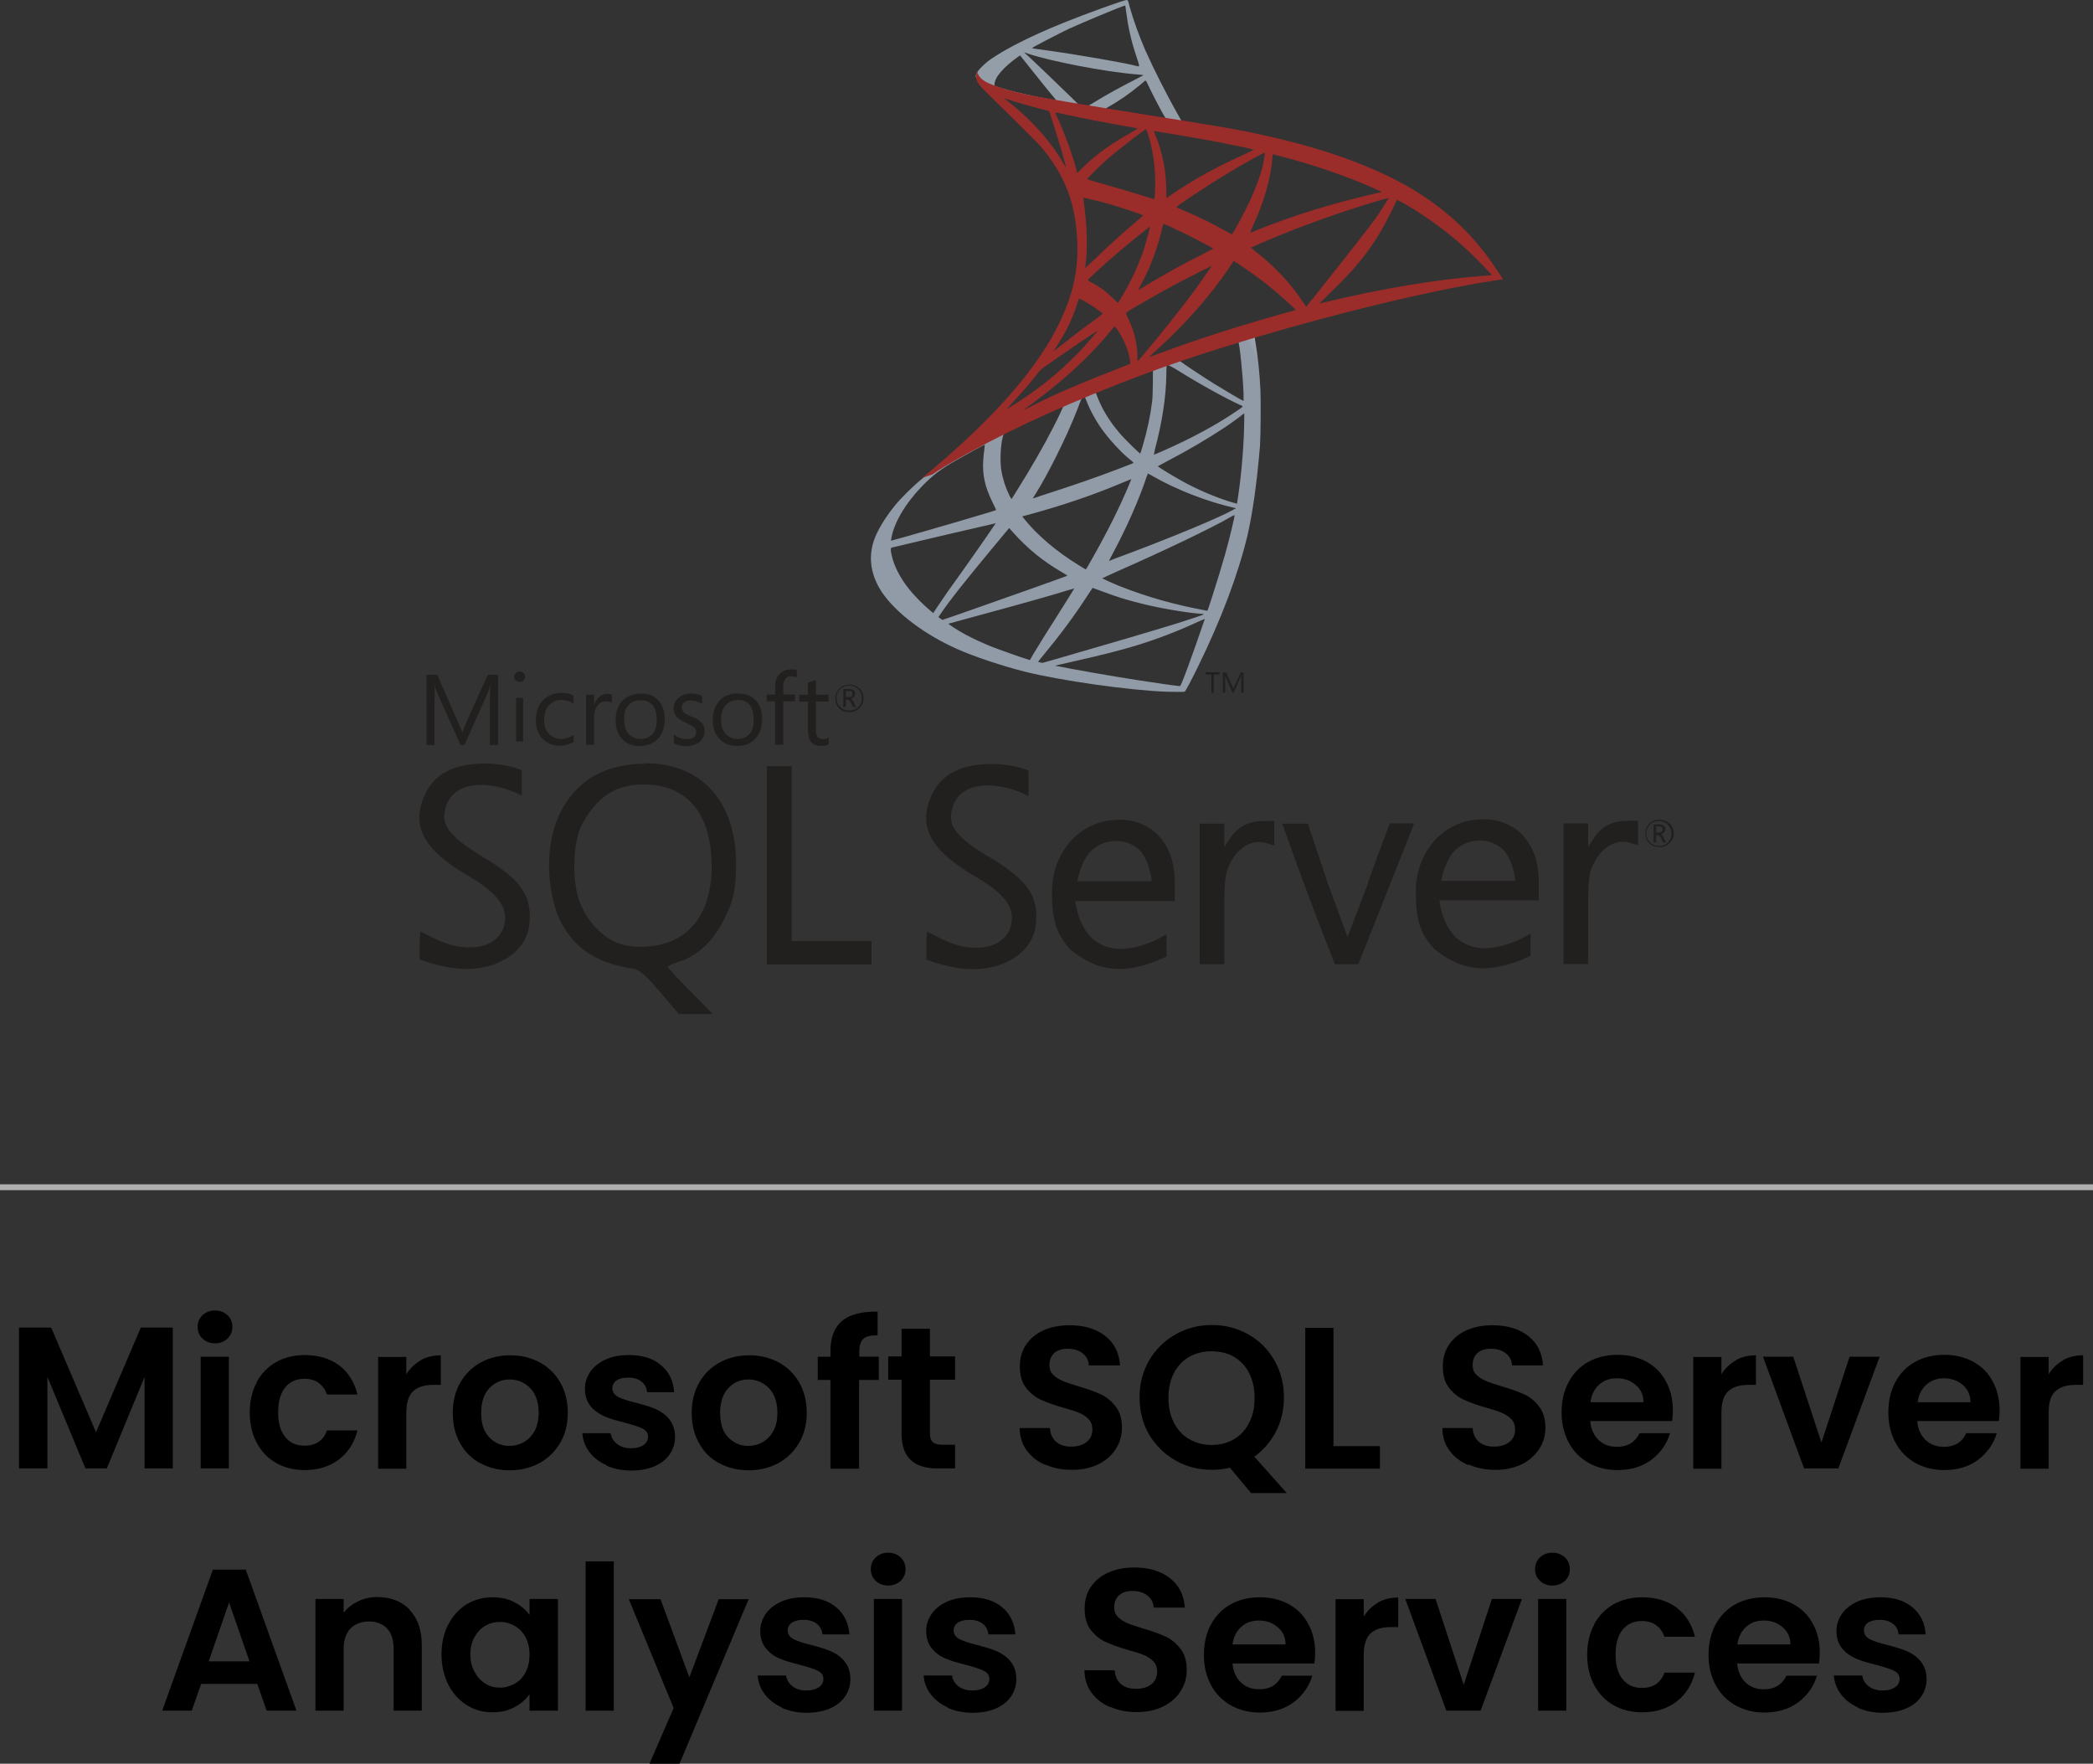 <?xml version="1.0" encoding="UTF-8"?>
<svg id="Layer_2" data-name="Layer 2" xmlns="http://www.w3.org/2000/svg" xmlns:xlink="http://www.w3.org/1999/xlink" viewBox="0 0 89.17 75.14">
  <rect x="0" y="0" width="89.17" height="75.14" fill="#333333" stroke="none"/>
  <defs>
    <style>
      .cls-1 {
        fill: url(#linear-gradient);
      }

      .cls-1, .cls-2, .cls-3, .cls-4, .cls-5 {
        stroke-width: 0px;
      }

      .cls-6 {
        fill: none;
        stroke: #afafaf;
        stroke-miterlimit: 10;
        stroke-width: .25px;
      }

      .cls-3 {
        fill: url(#linear-gradient-2);
      }

      .cls-4 {
        fill: #221f1f;
      }

      .cls-5 {
        fill: url(#radial-gradient);
      }
    </style>
    <linearGradient id="linear-gradient" x1="23978.09" y1="24807.63" x2="24034.24" y2="24774.45" gradientTransform="translate(-869.63 -916.14) scale(.04)" gradientUnits="userSpaceOnUse">
      <stop offset="0" stop-color="#919ba7"/>
      <stop offset="1" stop-color="#ececed"/>
    </linearGradient>
    <linearGradient id="linear-gradient-2" x1="23979.35" y1="24182.3" x2="24024.53" y2="24182.3" gradientTransform="translate(-869.63 -916.14) scale(.04)" gradientUnits="userSpaceOnUse">
      <stop offset="0" stop-color="#949ea9"/>
      <stop offset="1" stop-color="#dbdde0"/>
    </linearGradient>
    <radialGradient id="radial-gradient" cx="-46113.42" cy="-22488.95" fx="-46113.42" fy="-22488.95" r="59.99" gradientTransform="translate(-1383.17 -1883.4) rotate(-171.46) scale(.04 .07) skewX(-.19)" gradientUnits="userSpaceOnUse">
      <stop offset="0" stop-color="#da4738"/>
      <stop offset="1" stop-color="#9a2c29"/>
    </radialGradient>
  </defs>
  <g id="Layer_1-2" data-name="Layer 1">
    <g>
      <g>
        <g>
          <path class="cls-2" d="M7.36,56.56v6h-1.2v-3.9l-1.61,3.9h-.91l-1.62-3.9v3.9H.81v-6h1.37l1.91,4.46,1.91-4.46h1.36Z"/>
          <path class="cls-2" d="M8.63,57.03c-.14-.13-.21-.3-.21-.5s.07-.37.21-.5c.14-.13.32-.2.53-.2s.39.07.53.2c.14.13.21.3.21.5s-.07.37-.21.5-.32.2-.53.2-.39-.07-.53-.2ZM9.75,57.8v4.76h-1.2v-4.76h1.2Z"/>
          <path class="cls-2" d="M10.93,58.89c.2-.37.48-.66.83-.86.36-.2.76-.3,1.22-.3.59,0,1.08.15,1.47.44.39.3.65.71.78,1.24h-1.3c-.07-.21-.19-.37-.35-.49-.16-.12-.37-.18-.61-.18-.34,0-.62.12-.82.37-.2.25-.3.6-.3,1.06s.1.8.3,1.05c.2.25.47.37.82.37.49,0,.81-.22.96-.65h1.3c-.13.52-.39.93-.78,1.23-.39.3-.88.46-1.46.46-.46,0-.87-.1-1.22-.3-.36-.2-.63-.49-.83-.86-.2-.37-.3-.8-.3-1.29s.1-.92.3-1.29Z"/>
          <path class="cls-2" d="M17.92,57.95c.25-.14.54-.21.86-.21v1.26h-.32c-.38,0-.66.09-.86.27-.19.18-.29.49-.29.93v2.37h-1.2v-4.76h1.2v.74c.16-.25.36-.45.61-.59Z"/>
          <path class="cls-2" d="M20.46,62.34c-.37-.2-.66-.49-.86-.86-.21-.37-.31-.8-.31-1.29s.11-.92.32-1.29c.22-.37.51-.66.88-.86.37-.2.79-.3,1.25-.3s.87.1,1.25.3c.37.2.67.49.88.86.21.37.32.8.32,1.29s-.11.92-.33,1.29c-.22.37-.52.66-.89.86-.38.2-.8.3-1.26.3s-.87-.1-1.24-.3ZM22.32,61.44c.19-.11.34-.27.46-.48.11-.21.17-.47.17-.77,0-.45-.12-.8-.36-1.05-.24-.24-.53-.37-.87-.37s-.63.12-.87.37c-.23.24-.35.59-.35,1.05s.11.8.34,1.04c.23.24.51.37.86.37.22,0,.42-.05.62-.16Z"/>
          <path class="cls-2" d="M25.85,62.43c-.31-.14-.56-.33-.74-.57-.18-.24-.28-.51-.3-.8h1.21c.02.18.11.33.27.46.16.12.35.18.59.18s.41-.05.54-.14c.13-.09.19-.21.19-.35,0-.16-.08-.27-.24-.35-.16-.08-.41-.16-.75-.25-.36-.09-.65-.17-.87-.27s-.42-.23-.58-.42c-.16-.19-.25-.44-.25-.76,0-.26.08-.5.23-.72.15-.22.37-.39.65-.52.28-.13.62-.19,1-.19.57,0,1.02.14,1.36.43.34.28.53.67.56,1.15h-1.15c-.02-.19-.1-.34-.24-.45-.14-.11-.33-.17-.56-.17-.22,0-.39.04-.5.12-.12.08-.18.19-.18.33,0,.16.08.28.24.37.16.08.41.17.75.25.34.09.63.17.85.27s.42.23.58.43.25.45.25.76c0,.27-.08.52-.23.74-.15.22-.37.39-.65.51-.28.12-.62.18-.99.18s-.74-.07-1.05-.21Z"/>
          <path class="cls-2" d="M30.64,62.34c-.37-.2-.66-.49-.86-.86-.21-.37-.31-.8-.31-1.29s.11-.92.32-1.29c.21-.37.51-.66.88-.86.37-.2.79-.3,1.25-.3s.87.1,1.25.3c.37.2.67.49.88.86.21.37.32.8.32,1.29s-.11.92-.33,1.29c-.22.37-.52.66-.89.86-.38.2-.8.3-1.26.3s-.87-.1-1.24-.3ZM32.49,61.44c.19-.11.35-.27.46-.48.12-.21.17-.47.17-.77,0-.45-.12-.8-.36-1.05-.24-.24-.53-.37-.87-.37s-.63.12-.86.37c-.23.24-.35.59-.35,1.05s.11.8.34,1.04c.23.24.51.37.86.37.22,0,.42-.05.62-.16Z"/>
          <path class="cls-2" d="M37.43,58.79h-.83v3.78h-1.22v-3.78h-.54v-.99h.54v-.24c0-.58.17-1.01.5-1.29.33-.27.83-.4,1.51-.39v1.01c-.29,0-.5.04-.61.15-.11.1-.17.29-.17.56v.2h.83v.99Z"/>
          <path class="cls-2" d="M39.62,58.79v2.3c0,.16.04.28.12.35.08.07.21.11.39.11h.56v1.01h-.76c-1.01,0-1.52-.49-1.52-1.48v-2.3h-.57v-.99h.57v-1.18h1.21v1.18h1.07v.99h-1.07Z"/>
          <path class="cls-2" d="M44.54,62.41c-.34-.14-.6-.35-.8-.62s-.29-.59-.3-.95h1.29c.02.25.1.44.26.58.16.14.37.21.65.21s.5-.07.66-.2c.16-.13.24-.31.24-.53,0-.18-.05-.32-.16-.44-.11-.11-.25-.21-.41-.27-.16-.07-.39-.14-.68-.22-.39-.11-.71-.23-.95-.34-.24-.11-.45-.28-.63-.51s-.26-.53-.26-.91c0-.36.09-.67.27-.93.18-.26.43-.47.75-.61.32-.14.69-.21,1.1-.21.62,0,1.12.15,1.51.45.39.3.6.72.64,1.26h-1.33c-.01-.21-.1-.38-.26-.51s-.38-.2-.65-.2c-.24,0-.42.06-.56.18-.14.12-.21.3-.21.53,0,.16.05.29.16.4.11.11.24.19.4.26.16.07.38.14.67.23.39.11.71.23.95.34.25.11.46.29.64.52.18.23.27.53.27.9,0,.32-.08.62-.25.89-.17.28-.41.49-.73.66-.32.16-.7.25-1.14.25s-.8-.07-1.13-.22Z"/>
          <path class="cls-2" d="M53.31,63.62l-.91-1.09c-.25.06-.51.09-.77.09-.56,0-1.08-.13-1.55-.4s-.84-.63-1.12-1.1c-.28-.47-.41-1-.41-1.59s.14-1.11.41-1.58c.28-.47.65-.83,1.12-1.1s.99-.4,1.55-.4,1.08.13,1.55.4c.47.26.84.63,1.11,1.1.27.47.41.99.41,1.58,0,.53-.11,1.02-.34,1.46-.23.44-.54.79-.92,1.07l1.38,1.55h-1.5ZM50.01,60.61c.16.3.37.54.65.7.28.16.6.25.96.25s.68-.08.96-.25c.28-.16.49-.4.64-.7.16-.3.23-.66.23-1.06s-.08-.75-.23-1.05c-.15-.3-.37-.53-.64-.69s-.59-.24-.96-.24-.68.08-.96.24c-.28.16-.49.39-.65.69-.15.3-.23.65-.23,1.05s.08.75.23,1.06Z"/>
          <path class="cls-2" d="M56.81,61.61h1.98v.96h-3.18v-6h1.2v5.05Z"/>
          <path class="cls-2" d="M62.54,62.41c-.33-.14-.6-.35-.79-.62-.2-.27-.3-.59-.3-.95h1.29c.02.25.1.44.26.58.16.14.37.21.65.21s.5-.07.66-.2.24-.31.24-.53c0-.18-.05-.32-.16-.44-.11-.11-.25-.21-.41-.27-.16-.07-.39-.14-.67-.22-.39-.11-.71-.23-.95-.34-.24-.11-.45-.28-.63-.51-.18-.23-.26-.53-.26-.91,0-.36.09-.67.27-.93.18-.26.43-.47.75-.61.32-.14.69-.21,1.1-.21.62,0,1.12.15,1.51.45s.6.72.64,1.26h-1.32c-.01-.21-.1-.38-.26-.51-.16-.13-.38-.2-.65-.2-.23,0-.42.06-.56.18-.14.12-.21.3-.21.53,0,.16.05.29.16.4.11.11.24.19.4.26.16.07.38.14.67.23.39.11.71.23.96.34.25.11.46.29.64.52.18.23.27.53.27.9,0,.32-.08.62-.25.89s-.41.49-.73.66c-.32.16-.7.25-1.14.25-.42,0-.79-.07-1.13-.22Z"/>
          <path class="cls-2" d="M71.23,60.54h-3.48c.03.34.15.61.36.81.21.2.47.29.78.29.45,0,.77-.19.96-.58h1.3c-.14.46-.4.83-.79,1.13-.39.29-.87.44-1.44.44-.46,0-.87-.1-1.23-.3-.36-.2-.65-.49-.85-.86-.2-.37-.31-.8-.31-1.29s.1-.93.3-1.3c.2-.37.48-.66.84-.86.36-.2.78-.3,1.25-.3s.86.1,1.22.29c.36.2.64.47.83.83.2.36.3.77.3,1.23,0,.17-.01.33-.03.46ZM70.02,59.74c0-.31-.12-.56-.34-.74-.22-.19-.48-.28-.8-.28-.3,0-.55.09-.75.27-.2.18-.33.43-.37.75h2.26Z"/>
          <path class="cls-2" d="M73.95,57.95c.25-.14.53-.21.86-.21v1.26h-.32c-.38,0-.66.09-.86.27s-.29.49-.29.93v2.37h-1.2v-4.76h1.2v.74c.15-.25.36-.45.61-.59Z"/>
          <path class="cls-2" d="M77.6,61.46l1.2-3.66h1.28l-1.76,4.76h-1.46l-1.75-4.76h1.29l1.2,3.66Z"/>
          <path class="cls-2" d="M85.16,60.54h-3.48c.03.34.15.61.36.81.21.2.47.29.78.29.45,0,.77-.19.95-.58h1.3c-.14.46-.4.83-.79,1.13-.39.29-.87.44-1.44.44-.46,0-.87-.1-1.23-.3-.36-.2-.65-.49-.85-.86-.2-.37-.31-.8-.31-1.29s.1-.93.3-1.3c.2-.37.48-.66.84-.86.36-.2.78-.3,1.25-.3s.86.1,1.22.29c.36.2.64.47.83.83.2.36.3.77.3,1.23,0,.17-.01.33-.03.46ZM83.95,59.74c0-.31-.12-.56-.33-.74s-.48-.28-.8-.28c-.3,0-.55.09-.75.27-.2.18-.33.43-.37.75h2.26Z"/>
          <path class="cls-2" d="M87.89,57.95c.25-.14.53-.21.86-.21v1.26h-.32c-.38,0-.66.09-.86.27s-.29.49-.29.93v2.37h-1.2v-4.76h1.2v.74c.15-.25.36-.45.61-.59Z"/>
          <path class="cls-2" d="M10.96,71.74h-2.39l-.4,1.14h-1.26l2.16-6.01h1.4l2.16,6.01h-1.27l-.4-1.14ZM10.63,70.78l-.87-2.51-.87,2.51h1.74Z"/>
          <path class="cls-2" d="M17.45,68.59c.35.36.52.86.52,1.5v2.79h-1.2v-2.63c0-.38-.09-.67-.28-.87-.19-.2-.45-.3-.77-.3s-.59.1-.79.3c-.19.2-.29.5-.29.87v2.63h-1.2v-4.76h1.2v.59c.16-.21.37-.37.62-.49.25-.12.52-.18.82-.18.57,0,1.03.18,1.38.54Z"/>
          <path class="cls-2" d="M19.1,69.21c.19-.37.45-.66.78-.86.33-.2.7-.3,1.11-.3.35,0,.67.07.93.21s.48.32.64.54v-.68h1.21v4.76h-1.21v-.7c-.15.22-.37.41-.64.55-.27.15-.59.22-.94.22-.4,0-.77-.1-1.1-.31-.33-.21-.59-.5-.78-.87-.19-.38-.29-.81-.29-1.29s.1-.91.29-1.28ZM22.39,69.75c-.11-.21-.27-.37-.46-.48-.19-.11-.4-.17-.63-.17s-.43.05-.62.16c-.19.11-.34.27-.46.48-.12.21-.18.46-.18.74s.06.54.18.75c.12.22.27.38.46.5s.4.17.62.17.43-.06.63-.17c.2-.11.35-.27.46-.48s.17-.46.17-.75-.06-.54-.17-.75Z"/>
          <path class="cls-2" d="M26.15,66.52v6.36h-1.2v-6.36h1.2Z"/>
          <path class="cls-2" d="M31.9,68.12l-2.95,7.02h-1.28l1.03-2.37-1.91-4.64h1.35l1.23,3.33,1.25-3.33h1.28Z"/>
          <path class="cls-2" d="M33.32,72.75c-.31-.14-.55-.33-.74-.57-.18-.24-.28-.51-.3-.8h1.21c.02.18.11.33.27.46.16.12.35.18.59.18s.41-.05.54-.14.19-.21.19-.35c0-.16-.08-.27-.24-.35s-.41-.16-.75-.25c-.36-.09-.65-.17-.87-.27-.23-.09-.42-.23-.58-.42-.16-.19-.25-.44-.25-.76,0-.26.08-.5.23-.72s.37-.39.65-.52c.28-.13.62-.19,1-.19.57,0,1.02.14,1.36.43.34.28.52.67.56,1.15h-1.15c-.02-.19-.1-.34-.24-.45-.14-.11-.33-.17-.56-.17-.22,0-.39.04-.5.12-.12.08-.18.19-.18.33,0,.16.08.28.24.37.16.08.41.17.75.25.34.09.63.17.85.27s.42.23.58.43c.16.19.25.45.25.76,0,.27-.08.52-.23.74-.15.22-.37.39-.65.51-.28.12-.62.18-.99.18s-.74-.07-1.05-.21Z"/>
          <path class="cls-2" d="M37.31,67.35c-.14-.13-.21-.3-.21-.5s.07-.37.21-.5c.14-.13.32-.2.53-.2s.39.07.53.2c.14.13.21.3.21.5s-.07.37-.21.5-.32.2-.53.2-.39-.07-.53-.2ZM38.43,68.12v4.76h-1.2v-4.76h1.2Z"/>
          <path class="cls-2" d="M40.39,72.75c-.31-.14-.55-.33-.74-.57-.18-.24-.28-.51-.3-.8h1.21c.02.18.11.33.27.46.16.12.35.18.59.18s.41-.05.54-.14.19-.21.19-.35c0-.16-.08-.27-.24-.35s-.41-.16-.75-.25c-.36-.09-.65-.17-.87-.27-.23-.09-.42-.23-.58-.42-.16-.19-.25-.44-.25-.76,0-.26.08-.5.23-.72s.37-.39.65-.52c.28-.13.62-.19,1-.19.57,0,1.02.14,1.36.43.34.28.52.67.56,1.15h-1.15c-.02-.19-.1-.34-.24-.45-.14-.11-.33-.17-.56-.17-.22,0-.39.04-.5.12-.12.08-.18.19-.18.33,0,.16.08.28.24.37.16.08.41.17.75.25.34.09.63.17.85.27s.42.23.58.43c.16.19.25.45.25.76,0,.27-.08.52-.23.74-.15.22-.37.39-.65.51-.28.12-.62.18-.99.18s-.74-.07-1.05-.21Z"/>
          <path class="cls-2" d="M47.3,72.73c-.34-.14-.6-.35-.8-.62s-.29-.59-.3-.95h1.29c.02.25.1.44.26.58.16.14.37.21.65.21s.5-.07.66-.2c.16-.13.24-.31.24-.53,0-.18-.05-.32-.16-.44-.11-.11-.25-.21-.41-.27-.16-.07-.39-.14-.68-.22-.39-.11-.71-.23-.95-.34-.24-.11-.45-.28-.63-.51s-.26-.53-.26-.91c0-.36.09-.67.27-.93.18-.26.43-.47.75-.61.32-.14.69-.21,1.1-.21.62,0,1.12.15,1.51.45.39.3.6.72.64,1.26h-1.33c-.01-.21-.1-.38-.26-.51s-.38-.2-.65-.2c-.24,0-.42.06-.56.18-.14.12-.21.3-.21.53,0,.16.05.29.16.4.11.11.24.19.4.26.16.07.38.14.67.23.39.11.71.23.95.34.25.11.46.29.64.52.18.23.27.53.27.9,0,.32-.08.62-.25.89-.17.28-.41.49-.73.66-.32.16-.7.25-1.14.25s-.8-.07-1.13-.22Z"/>
          <path class="cls-2" d="M55.99,70.87h-3.48c.03.34.15.61.36.81.21.2.47.29.78.29.45,0,.77-.19.96-.58h1.3c-.14.46-.4.83-.79,1.13-.39.29-.87.44-1.44.44-.46,0-.87-.1-1.23-.3-.36-.2-.65-.49-.85-.86-.2-.37-.31-.8-.31-1.29s.1-.93.3-1.3c.2-.37.48-.66.84-.86.36-.2.78-.3,1.25-.3s.86.1,1.22.29c.36.2.64.47.83.83.2.36.3.77.3,1.23,0,.17-.01.33-.03.46ZM54.77,70.06c0-.31-.12-.56-.34-.74-.22-.19-.48-.28-.8-.28-.3,0-.55.09-.75.27-.2.18-.33.43-.37.75h2.26Z"/>
          <path class="cls-2" d="M58.71,68.27c.25-.14.54-.21.86-.21v1.26h-.32c-.38,0-.66.09-.86.27-.19.18-.29.49-.29.93v2.37h-1.2v-4.76h1.2v.74c.16-.25.36-.45.61-.59Z"/>
          <path class="cls-2" d="M62.36,71.78l1.2-3.66h1.28l-1.76,4.76h-1.46l-1.75-4.76h1.29l1.2,3.66Z"/>
          <path class="cls-2" d="M65.61,67.35c-.14-.13-.21-.3-.21-.5s.07-.37.21-.5c.14-.13.32-.2.53-.2s.39.07.53.2c.14.13.21.3.21.5s-.07.37-.21.5-.32.2-.53.2-.39-.07-.53-.2ZM66.73,68.12v4.76h-1.2v-4.76h1.2Z"/>
          <path class="cls-2" d="M67.91,69.21c.2-.37.48-.66.83-.86.36-.2.76-.3,1.22-.3.59,0,1.08.15,1.47.44.39.3.65.71.78,1.24h-1.3c-.07-.21-.19-.37-.35-.49-.16-.12-.37-.18-.61-.18-.34,0-.62.12-.82.37-.2.25-.3.6-.3,1.06s.1.8.3,1.05c.2.25.47.37.82.37.49,0,.81-.22.96-.65h1.3c-.13.52-.39.93-.78,1.23-.39.3-.88.46-1.46.46-.46,0-.87-.1-1.22-.3-.36-.2-.63-.49-.83-.86-.2-.37-.3-.8-.3-1.29s.1-.92.3-1.29Z"/>
          <path class="cls-2" d="M77.49,70.87h-3.48c.03.34.15.61.36.81.21.2.47.29.78.29.45,0,.77-.19.96-.58h1.3c-.14.46-.4.83-.79,1.13-.39.29-.87.44-1.44.44-.46,0-.87-.1-1.23-.3-.36-.2-.65-.49-.85-.86-.2-.37-.31-.8-.31-1.29s.1-.93.3-1.3c.2-.37.48-.66.84-.86.36-.2.78-.3,1.25-.3s.86.1,1.22.29c.36.2.64.47.83.83.2.36.3.77.3,1.23,0,.17-.01.33-.03.46ZM76.28,70.06c0-.31-.12-.56-.34-.74-.22-.19-.48-.28-.8-.28-.3,0-.55.09-.75.27-.2.18-.33.43-.37.75h2.26Z"/>
          <path class="cls-2" d="M79.17,72.75c-.31-.14-.56-.33-.74-.57-.18-.24-.28-.51-.3-.8h1.21c.02.18.11.33.27.46.16.12.35.18.59.18s.41-.05.54-.14c.13-.09.19-.21.19-.35,0-.16-.08-.27-.24-.35-.16-.08-.41-.16-.75-.25-.36-.09-.65-.17-.87-.27s-.42-.23-.58-.42c-.16-.19-.25-.44-.25-.76,0-.26.08-.5.23-.72.15-.22.37-.39.65-.52.28-.13.62-.19,1-.19.57,0,1.02.14,1.36.43.34.28.53.67.56,1.15h-1.15c-.02-.19-.1-.34-.24-.45-.14-.11-.33-.17-.56-.17-.22,0-.39.04-.5.12-.12.08-.18.19-.18.33,0,.16.08.28.24.37.16.08.41.17.75.25.34.09.63.17.85.27s.42.23.58.43.25.45.25.76c0,.27-.08.52-.23.74-.15.22-.37.39-.65.51-.28.12-.62.18-.99.18s-.74-.07-1.05-.21Z"/>
        </g>
        <line class="cls-6" y1="50.58" x2="89.17" y2="50.58"/>
      </g>
      <g>
        <g>
          <path class="cls-1" d="M54.1,13.76l-5.9,1.93-5.13,2.27-1.44.38c-.37.35-.75.7-1.16,1.06-.45.39-.88.75-1.2,1.01-.36.29-.9.82-1.17,1.16-.41.51-.73,1.05-.87,1.46-.25.75-.12,1.51.35,2.21.61.89,1.82,1.8,3.22,2.42.72.32,1.93.72,2.84.95,1.51.38,4.44.8,6.05.86.33.01.76.01.78,0,.04-.02.29-.5.58-1.09.99-2.02,1.7-3.92,2.09-5.54.23-.98.41-2.29.54-3.84.03-.43.04-1.88.02-2.37-.04-.8-.11-1.45-.22-2.09-.02-.09-.02-.18-.01-.18.02-.01.07-.03.8-.24l-.15-.35h0s0,0,0,0h0ZM52.75,14.55c.05,0,.2,1.37.23,2.23,0,.18,0,.3,0,.3-.04,0-.75-.42-1.27-.74-.45-.28-1.29-.84-1.43-.95-.04-.03-.04-.04.33-.16.62-.21,2.09-.68,2.14-.68ZM49.74,15.54s.14.06.39.21c.92.58,2.17,1.27,2.7,1.5.16.07.18.04-.2.3-.81.55-1.82,1.1-3.06,1.65-.22.1-.4.17-.41.17,0,0,.02-.11.05-.25.3-1.11.47-2.23.48-3.14q0-.45.04-.46s0,0,0,0h0ZM49.12,15.77s0,1.03-.03,1.3c-.08.65-.21,1.26-.41,1.94-.05.16-.09.3-.1.31-.02.02-.63-.58-.83-.81-.35-.4-.62-.8-.82-1.2-.1-.2-.26-.59-.25-.61.07-.05,2.42-.96,2.44-.94h0ZM46.21,16.92s0,0,.01,0c0,0,.04.08.07.16.14.39.46.96.74,1.32.3.4.7.83,1.03,1.11.11.09.21.17.22.19.03.03.04.02-.69.3-.84.32-1.76.64-2.81.98-.25.08-.5.16-.75.25-.04.01-.03,0,.09-.19.52-.82,1.32-2.42,1.76-3.55.08-.2.15-.39.17-.44.02-.06.04-.08.1-.12.03,0,.06-.02.08-.02h0ZM45.31,17.29s-.21.49-.44.92c-.43.84-.91,1.67-1.54,2.68-.11.17-.21.33-.22.35-.02.03-.03.02-.1-.12-.15-.3-.28-.68-.34-1.03-.07-.35-.05-.95.02-1.33.06-.28.05-.27.19-.34.57-.29,2.42-1.16,2.44-1.14h0ZM53.01,17.6v.19c0,.99-.11,2.36-.26,3.35-.03.17-.05.32-.05.32,0,0-.13-.04-.28-.08-.67-.21-1.4-.52-2.05-.88-.43-.24-1.06-.62-1.04-.64,0,0,.19-.1.41-.22.87-.45,1.71-.95,2.44-1.43.27-.18.68-.48.77-.56l.07-.05h0ZM41.95,18.92s.01.04-.01.2c-.02.12-.04.33-.05.48-.04.65.07,1.13.39,1.79.09.18.16.33.16.34-.03.03-2.98.89-3.91,1.15-.28.08-.52.14-.54.15-.03,0-.04,0-.02-.07.1-.66.6-1.51,1.3-2.23.46-.48.83-.76,1.47-1.12.45-.26,1.16-.65,1.21-.66,0,0,0,0,0,0h0ZM48.9,20.17s.11.05.24.13c.95.55,2.28,1.07,3.42,1.33l.1.02-.14.08c-.59.33-2.54,1.14-4.54,1.89-.29.11-.58.21-.63.24-.05.02-.1.04-.1.03s.08-.16.18-.35c.56-1.04,1.12-2.31,1.41-3.2.04-.08.06-.16.06-.17h0ZM48.2,20.4s-.03.1-.08.21c-.39.94-.9,1.97-1.55,3.12-.16.29-.3.53-.31.53s-.14-.08-.3-.18c-.95-.58-1.78-1.29-2.33-1.98l-.08-.1.41-.11c1.45-.4,2.69-.83,3.92-1.35.17-.07.32-.13.32-.13ZM52.6,21.94s0,0,0,0c0,.1-.22,1.02-.41,1.69-.16.56-.29.99-.54,1.77-.11.34-.2.62-.21.62s-.03,0-.06-.01c-1.32-.24-2.51-.58-3.63-1.02-.31-.12-.76-.33-.79-.35,0,0,.26-.13.6-.28,2.03-.89,4.13-1.9,4.86-2.33.08-.05.15-.08.17-.08h0ZM42.43,22.28s-.56.83-1.35,1.94c-.28.39-.6.84-.72,1.01-.12.17-.3.44-.41.6l-.19.29-.2-.17c-.24-.2-.65-.62-.83-.85-.38-.48-.64-.98-.74-1.44-.05-.21-.05-.32,0-.33.07-.02,1.26-.3,2.37-.56.62-.14,1.34-.31,1.6-.37.26-.06.47-.11.47-.11h0ZM43,22.5l.14.16c.64.72,1.3,1.25,2.09,1.71.14.08.25.15.24.16-.03.02-2.76.99-4.02,1.43-.71.25-1.29.45-1.3.45s-.04-.03-.09-.06l-.08-.06.13-.19c.42-.61.95-1.27,2.09-2.65l.79-.95h0ZM46.56,25.05s.2.07.44.16c.58.22,1.04.36,1.65.51.76.19,1.86.38,2.5.43.1,0,.15.02.13.03-.03.02-.69.24-1.17.39-.77.24-3.11.93-5.02,1.48-.35.1-.66.19-.67.19-.04,0-.19-.03-.19-.05,0,0,.11-.15.24-.3.64-.77,1.28-1.62,1.81-2.44.15-.22.27-.41.27-.41h0ZM45.77,25.07s-.31.51-.87,1.39c-.24.37-.5.79-.59.94-.09.14-.22.37-.3.49l-.13.23-.07-.02c-.16-.04-1.29-.44-1.59-.56-.37-.15-.75-.33-1.04-.48-.36-.19-.8-.48-.77-.49,0,0,.62-.17,1.36-.37,1.95-.53,3.04-.84,3.75-1.06.13-.04.24-.07.25-.07h0ZM51.33,26.37h0s-.7,2.05-.97,2.69c-.06.14-.08.18-.11.17-.08,0-1.12-.15-1.76-.25-1.11-.17-2.97-.5-3.44-.6l-.11-.02.66-.15c1.43-.32,2.11-.5,2.81-.71.88-.27,1.75-.6,2.63-1.01.14-.06.25-.11.29-.12h0Z"/>
          <path class="cls-3" d="M48.01,0c-.1-.01-1.68.56-2.7.97-1.38.56-2.45,1.1-3.11,1.56-.25.17-.55.48-.6.6-.02.04-.03.1-.03.15l.6.57,1.42.45,3.39.61,3.87.66.04-.33s-.02,0-.04,0l-.51-.08-.1-.18c-.53-.93-1.11-2.08-1.45-2.85-.26-.6-.51-1.3-.65-1.8-.08-.3-.08-.32-.13-.33h0s0,0,0,0h0ZM47.94.23h0s.02.13.04.28c.08.62.21,1.23.43,1.88.16.49.16.46-.03.41-.45-.12-2.49-.48-3.97-.68-.24-.03-.44-.06-.44-.07-.02-.02,1.07-.58,1.54-.81.61-.28,2.29-.98,2.41-1ZM43.64,2.23l.17.06c.95.32,3.32.78,4.63.88.15.01.27.03.28.03,0,0-.12.07-.28.15-.63.32-1.33.7-1.81,1-.14.09-.27.16-.29.16s-.11-.02-.21-.03l-.18-.03-.45-.44c-.79-.76-1.4-1.35-1.64-1.57l-.23-.21ZM43.46,2.36l.63.79c.34.43.69.86.77.95.08.09.14.17.13.17-.02.01-.91-.16-1.38-.27-.49-.11-.69-.17-.99-.26l-.25-.08v-.06c0-.3.38-.74,1.03-1.2l.06-.04ZM48.81,3.43s.04.04.09.16c.15.33.62,1.24.74,1.41.04.06.1.06-.53-.04-1.51-.25-2-.33-2-.33,0,0,.04-.04.1-.07.47-.26.94-.59,1.36-.94.1-.08.2-.17.21-.18,0,0,.01-.01.02,0Z"/>
          <path class="cls-5" d="M41.63,3.07s-.1.16,0,.39c.06.14.23.32.42.5,0,0,1.98,1.94,2.23,2.21,1.1,1.27,1.57,2.52,1.62,4.24.03,1.11-.18,2.08-.7,3.21-.93,2.02-2.89,4.26-5.91,6.74l.44-.15c.29-.21.67-.44,1.58-.94,2.1-1.15,4.46-2.21,7.36-3.3,4.17-1.57,11.04-3.41,14.95-4.01l.41-.06-.06-.1c-.36-.55-.6-.9-.9-1.26-.86-1.06-1.9-1.92-3.17-2.64-1.75-.98-4.01-1.74-6.87-2.31-.54-.11-1.73-.31-2.69-.46-2.04-.32-3.36-.54-4.82-.78-.52-.09-1.3-.22-1.82-.33-.27-.06-.78-.18-1.18-.32-.32-.12-.79-.25-.88-.63h0ZM42.78,4.19s.08.02.17.05c.17.06.39.12.65.2.2.05.39.11.59.16.27.07.49.13.5.13.03.03.48,1.47.63,2.02.06.21.1.39.1.39,0,0-.05-.07-.11-.17-.52-.92-1.35-1.85-2.3-2.6-.12-.09-.22-.17-.22-.17ZM44.97,4.8s.12.01.24.04c.76.17,2.12.43,2.99.58.15.02.26.05.26.06s-.05.04-.12.08c-.15.08-.74.43-.94.56-.5.33-.94.69-1.26,1.01-.13.13-.24.24-.24.24,0,0-.03-.08-.05-.17-.16-.62-.5-1.54-.8-2.19-.05-.1-.09-.2-.09-.21,0,0,0,0,0,0h0ZM48.84,5.53s.07.16.16.5c.17.65.24,1.37.21,2.04,0,.19-.02.36-.03.38v.04s-.25-.08-.25-.08c-.48-.15-1.25-.38-1.92-.57-.38-.1-.69-.2-.69-.21,0-.03.55-.58.79-.79.45-.4,1.67-1.34,1.71-1.33h0ZM49.15,5.58s1.85.3,2.68.46c.62.12,1.52.31,1.57.33.03,0-.07.06-.37.2-1.18.53-2.05,1.01-2.92,1.59-.23.15-.42.28-.42.28s0-.13,0-.29c0-.85-.17-1.7-.48-2.43-.03-.07-.06-.14-.05-.14ZM53.89,6.51s-.04.37-.1.59c-.16.66-.59,1.65-1.12,2.58-.09.17-.18.3-.19.3,0,0-.13-.06-.27-.14-.52-.3-1.11-.59-1.75-.86-.18-.08-.33-.14-.34-.15-.03-.03,1.4-.98,2.16-1.43.6-.37,1.58-.91,1.6-.89ZM54.23,6.57s.85.22,1.28.35c1.05.31,2.25.75,3.04,1.11l.33.15-.23.05c-1.92.44-3.56.95-5.14,1.59-.13.05-.25.1-.25.1s.04-.1.09-.23c.48-1.01.79-2.07.86-2.97,0-.08.02-.15.03-.15h0ZM46.14,8.42s.63.13.97.23c.51.14,1.59.5,1.59.53,0,0-.12.11-.26.23-.58.49-1.15,1-1.82,1.65-.2.19-.37.35-.38.35s-.01-.03,0-.06c.1-.75.08-1.71-.06-2.69-.01-.12-.03-.23-.02-.24ZM59.17,8.43s-.29.47-.47.74c-.27.38-.66.89-1.55,2.01-.47.59-.99,1.25-1.17,1.48-.18.22-.33.41-.33.41s-.06-.08-.12-.18c-.5-.75-1.1-1.41-1.81-1.99-.13-.11-.28-.23-.33-.27-.05-.04-.09-.07-.09-.08,0-.01.76-.34,1.33-.57,1.01-.41,2.38-.9,3.41-1.22.54-.17,1.12-.33,1.12-.33h0ZM59.52,8.52s.12.05.25.12c1.08.62,2.15,1.42,2.98,2.24.24.23.82.84.81.84,0,0-.21.02-.45.04-1.88.14-4.28.54-6.59,1.1-.16.04-.29.07-.3.07s.17-.17.38-.38c1.36-1.31,1.98-2.13,2.71-3.6.1-.22.19-.41.2-.42t0,0h0ZM49.58,9.54c.06.01.64.29,1.08.5.4.2,1,.52,1.03.55,0,0-.21.12-.47.25-.84.42-1.56.82-2.31,1.27-.21.13-.39.24-.4.24-.02,0-.01-.02.11-.24.4-.73.72-1.61.91-2.46.02-.07.04-.11.05-.11h0ZM49,9.65s-.14.56-.23.86c-.18.57-.49,1.28-.79,1.81-.07.12-.18.31-.24.41l-.11.18-.25-.24c-.29-.28-.53-.45-.83-.61-.12-.06-.21-.12-.21-.12,0-.04.76-.73,1.35-1.23.42-.36,1.3-1.07,1.32-1.06h0ZM52.55,11.11l.22.14c.5.33,1.09.76,1.54,1.14.25.21.74.65.84.76l.05.06-.36.1c-2.04.57-3.62,1.07-5.46,1.75-.21.08-.38.14-.39.14-.03,0-.05.02.41-.4,1.18-1.08,2.22-2.28,3-3.44l.16-.24h0ZM51.62,11.34s-.6.87-.97,1.36c-.44.58-1.21,1.55-1.75,2.19-.22.26-.41.48-.42.49-.01,0-.02-.06-.02-.17,0-.54-.14-1.12-.38-1.61-.1-.21-.12-.25-.1-.28.08-.08,1.38-.82,2.2-1.26.55-.29,1.42-.73,1.43-.72h0ZM45.98,12.72s.12.05.23.12c.29.16.54.33.77.52,0,0-.11.1-.26.21-.42.3-1.07.79-1.44,1.09-.39.31-.41.32-.36.25.29-.45.44-.7.6-1.03.14-.29.28-.63.37-.93.04-.13.08-.23.09-.23h0ZM47.48,13.9s.05.04.17.21c.25.38.45.89.5,1.3v.09s-.6.24-.6.24c-1.09.42-2.1.84-2.78,1.16-.19.09-.53.25-.74.36-.22.11-.4.2-.4.19s.14-.11.31-.23c1.33-.97,2.49-2.03,3.35-3.09.09-.11.18-.21.19-.22h0s0,0,0,0ZM46.79,14.07s-.49.59-.84.95c-.86.88-1.71,1.57-2.77,2.23-.13.08-.25.16-.27.17-.03.02,0-.03.47-.53.29-.32.52-.58.77-.91.17-.22.2-.25.45-.42.66-.47,2.17-1.5,2.19-1.48Z"/>
        </g>
        <path class="cls-4" d="M27.48,32.54c-.08,0-.16,0-.25,0-1.66.09-2.78.82-3.44,2.25-.56,1.29-.5,2.98,0,4.28.59,1.27,1.54,1.94,3.12,2.19.34.05.56.24,1.21,1l.8.94h1.45l-.96-.97c-.53-.53-.96-1-.96-1.04s.2-.13.45-.21c.81-.25,1.49-.87,1.96-1.84.38-.77.44-1.01.49-1.98.14-2.87-1.37-4.66-3.88-4.64h0ZM28.75,40.03c-.71.34-1.73.41-2.4.16-.69-.25-1.36-.97-1.66-1.78-.33-.89-.29-2.53.1-3.27.62-1.18,1.43-1.72,2.62-1.72,1.76,0,2.77,1.08,2.9,3.11.1,1.69-.46,2.97-1.55,3.49h0ZM53.8,34.98c-.61,0-1.07.25-1.39.73l-.25.38v-1h-1.05v5.99h1.05v-1.91c0-1.75.02-1.95.27-2.43.34-.66.92-.98,1.48-.83l.38.11v-1.04h-.49ZM47.61,34.93c-.21,0-.42.03-.64.08-1.41.37-2.2,1.72-2.15,3.1,0,1.16.23,1.74.79,2.35,1.15.94,2.19,1.02,3.59.51.24-.1.5-.22.5-.22v-.94l-.5.26c-1.13.49-1.99.49-2.67-.09-.44-.44-.63-.98-.72-1.59h4.24v-.81c0-1.65-.99-2.69-2.43-2.66h0,0ZM45.9,37.55s.16-1.03.74-1.43c.28-.2.6-.29.92-.29s.63.1.89.3c.53.41.62,1.41.62,1.41h-3.17s0,0,0,0h0ZM20.52,36.47c-1.14-.69-1.65-1.19-1.59-1.78.18-1.63,2.19-1.4,3.3-.79v-1.09s-.61-.27-1.49-.28c-1.35-.02-2.23.42-2.64,1.33-.6,1.33-.07,2.34,1.86,3.46,1.08.63,1.56,1.18,1.56,1.77,0,1.23-1.48,1.66-3.01.89-.32-.16-.58-.29-.6-.29-.05.35-.03,1.18-.03,1.18,0,0,.47.2,1.18.33,1.75.35,3.34-.47,3.49-1.8.13-1.25-.32-1.91-2.04-2.93h0ZM63.12,34.91c-.21,0-.42.03-.65.08-1.41.37-2.2,1.72-2.15,3.1,0,1.16.23,1.74.79,2.34,1.15.94,2.19,1.02,3.6.51.24-.1.5-.22.5-.22v-.94l-.5.26c-1.14.49-1.99.49-2.67-.09-.44-.44-.63-.97-.72-1.59h4.24v-.81c0-1.64-.99-2.68-2.43-2.65h0s0,0,0,0ZM61.4,37.54s.16-1.03.74-1.44c.28-.2.6-.29.91-.29s.63.1.89.3c.53.41.62,1.42.62,1.42h-3.17s0,0,0,0ZM42.1,36.49c-1.14-.69-1.65-1.19-1.58-1.78.18-1.63,2.19-1.4,3.3-.79v-1.09s-.61-.27-1.49-.28c-1.35-.02-2.23.42-2.64,1.33-.6,1.33-.06,2.34,1.86,3.46,1.08.63,1.56,1.17,1.56,1.76,0,1.23-1.48,1.67-3.01.89-.31-.16-.58-.29-.6-.29-.05.35-.03,1.18-.03,1.18,0,0,.46.19,1.17.33,1.75.35,3.34-.47,3.49-1.8.13-1.24-.32-1.9-2.03-2.93h0s0,0,0,0ZM69.3,34.97c-.61,0-1.08.25-1.39.73l-.25.38v-1h-1.05v5.99h1.05v-1.91c0-1.75.02-1.96.27-2.43.34-.66.92-.98,1.48-.83l.38.11v-1.04h-.49,0ZM33.73,36.45v-3.81h-1.06v8.45h4.46v-1h-3.4v-3.64h0ZM58.28,37.64l-.87,2.28-.84-2.29-.85-2.54h-1.09c.7,2,1.47,4.03,2.24,5.99.33,0,.67,0,1,0l1.18-2.97,1.2-3.03h-1.04s-.46,1.2-.94,2.55h0s0,0,0,0ZM36.18,30.34c.17,0,.31-.05.43-.17.12-.12.18-.25.18-.42s-.06-.31-.18-.42c-.12-.11-.25-.16-.42-.16s-.32.05-.43.17c-.12.12-.17.26-.17.42s.05.32.17.42c.11.11.25.16.42.16h0s0,0,0,0ZM35.8,29.36c.1-.1.23-.15.38-.15.15,0,.27.05.38.15.1.1.16.23.16.38s-.05.28-.16.38c-.1.1-.23.15-.38.15s-.27-.05-.38-.15c-.1-.1-.16-.23-.16-.38s.05-.27.15-.38ZM36.05,29.8h.07s.1.05.14.14l.08.18h.13l-.1-.21c-.04-.08-.08-.13-.13-.14.06-.01.11-.03.14-.08.03-.04.05-.08.05-.14,0-.06-.02-.11-.06-.14-.05-.04-.12-.06-.22-.06h-.22v.77h.11v-.32h.01s0,0,0,0ZM36.05,29.44h.1c.07,0,.12.01.14.03.03.02.03.05.03.1,0,.09-.05.13-.16.13h-.12v-.26h0ZM18.52,29.73c0-.27,0-.46-.01-.58h0c.03.14.06.24.09.31l1.02,2.28h.17l1.02-2.3c.03-.06.05-.16.09-.29h0c-.02.23-.03.42-.03.58v2.01h.35v-2.99h-.44l-.94,2.08c-.03.08-.08.21-.14.37h-.01c-.02-.08-.07-.2-.14-.35l-.92-2.1h-.46v2.99h.34v-2h0ZM21.99,29.73h.3v1.86h-.3v-1.86ZM22.14,29.05c.06,0,.12-.02.16-.06.04-.04.07-.09.07-.16s-.02-.12-.07-.16c-.04-.04-.1-.06-.16-.06s-.12.02-.16.06c-.04.04-.07.1-.07.16,0,.07.02.12.07.16.05.04.1.06.16.06h0ZM24.44,31.63v-.33c-.16.12-.34.18-.53.18-.22,0-.4-.08-.53-.22-.13-.14-.2-.34-.2-.59s.07-.46.21-.62c.14-.15.32-.23.53-.23.18,0,.35.05.51.16v-.35c-.14-.08-.31-.11-.49-.11-.34,0-.61.11-.81.32-.2.21-.3.5-.3.85,0,.31.09.57.27.77.19.2.44.31.74.31.23,0,.42-.06.59-.15ZM25.3,30.64c0-.25.05-.44.16-.58.1-.12.21-.18.35-.18.12,0,.2.02.26.07v-.36s-.12-.03-.2-.03c-.12,0-.23.04-.33.12-.1.08-.18.2-.23.36h0v-.44h-.34v2.13h.34v-1.09h0ZM27.26,31.78c.32,0,.58-.1.77-.31.19-.2.29-.48.29-.82s-.09-.62-.27-.81c-.18-.2-.42-.29-.74-.29s-.58.1-.77.28c-.21.2-.31.49-.31.86,0,.32.09.59.27.79.19.21.44.31.77.31h0s0,0,0,0ZM26.78,30.04c.13-.14.3-.21.51-.21s.38.07.51.21c.12.14.18.35.18.62s-.05.46-.17.6c-.12.14-.29.22-.51.22s-.39-.08-.52-.22c-.13-.14-.19-.34-.19-.6-.01-.26.05-.47.19-.62ZM29.82,31.59c.13-.12.2-.26.2-.44,0-.16-.05-.29-.16-.39-.08-.08-.21-.16-.4-.23-.16-.07-.27-.13-.32-.18-.05-.05-.09-.12-.09-.22,0-.09.03-.16.1-.21.07-.05.16-.08.27-.08.18,0,.34.05.49.15v-.34c-.14-.07-.29-.1-.46-.1-.22,0-.4.06-.54.18-.14.12-.21.27-.21.44,0,.16.05.29.14.38.08.08.2.16.38.24.17.08.29.14.35.2.06.05.09.12.09.2,0,.2-.14.3-.4.3-.21,0-.39-.07-.55-.2v.37c.15.09.33.13.53.13.25-.01.45-.08.59-.2h0ZM31.45,29.54c-.32,0-.58.1-.77.28-.2.2-.31.49-.31.86,0,.32.09.59.27.79.19.21.44.31.77.31s.58-.1.77-.31c.19-.2.29-.48.29-.82s-.09-.62-.27-.81c-.18-.2-.43-.29-.74-.29h0s0,0,0,0ZM32.11,30.66c0,.26-.05.46-.17.6-.12.14-.29.22-.51.22s-.39-.08-.52-.22c-.13-.14-.19-.34-.19-.6,0-.27.07-.49.21-.63.13-.14.3-.21.51-.21s.38.07.5.21c.11.15.17.36.17.63h0,0ZM33.03,31.73h.34v-1.85h.5v-.29h-.5v-.33c0-.3.12-.45.36-.45.08,0,.16.02.22.05v-.31c-.06-.03-.14-.03-.25-.03-.18,0-.33.05-.46.17-.14.14-.22.31-.22.55v.35h-.36v.29h.36v1.84h0ZM34.43,31.15c0,.42.18.63.56.63.14,0,.24-.02.32-.07v-.29c-.06.05-.14.07-.22.07-.12,0-.2-.03-.25-.09-.05-.06-.08-.16-.08-.31v-1.2h.54v-.29h-.54v-.63c-.12.04-.23.08-.34.11v.52h-.37v.29h.37v1.26h0ZM71.12,35.08c-.12-.11-.25-.16-.42-.16s-.32.05-.43.17c-.12.12-.17.26-.17.42s.05.31.17.42c.12.11.26.16.43.16s.31-.05.43-.17c.12-.12.18-.25.18-.42,0-.17-.07-.32-.18-.42h0ZM71.06,35.89c-.1.1-.23.15-.38.15s-.27-.05-.38-.15c-.1-.1-.16-.23-.16-.38s.05-.27.15-.38c.1-.1.23-.15.38-.15.15,0,.27.05.38.15.1.1.16.23.16.38,0,.16-.05.28-.16.38ZM70.76,35.54c.06-.01.11-.04.14-.08.03-.04.05-.08.05-.14,0-.06-.02-.11-.06-.14-.05-.04-.12-.06-.22-.06h-.22v.77h.11v-.32h.07s.09.05.14.14l.08.18h.13l-.1-.21c-.04-.09-.08-.13-.12-.14h0s0,0,0,0ZM70.68,35.47h-.12v-.26h.1c.07,0,.12.01.14.03.03.02.03.05.03.1,0,.09-.05.13-.16.13h0s0,0,0,0ZM51.61,29.51h.1v-.77h.25v-.1h-.6v.1h.25v.77h0ZM52.19,28.93c0-.07,0-.14,0-.17,0,.04.02.07.03.09l.29.66h.05l.29-.66s.01-.05.03-.08c0,.07,0,.12,0,.16v.58h.1v-.86h-.12l-.27.59s-.03.06-.04.11h0s-.02-.05-.04-.1l-.27-.6h-.14v.86h.1v-.58h0s0,0,0,0Z"/>
      </g>
    </g>
  </g>
</svg>
